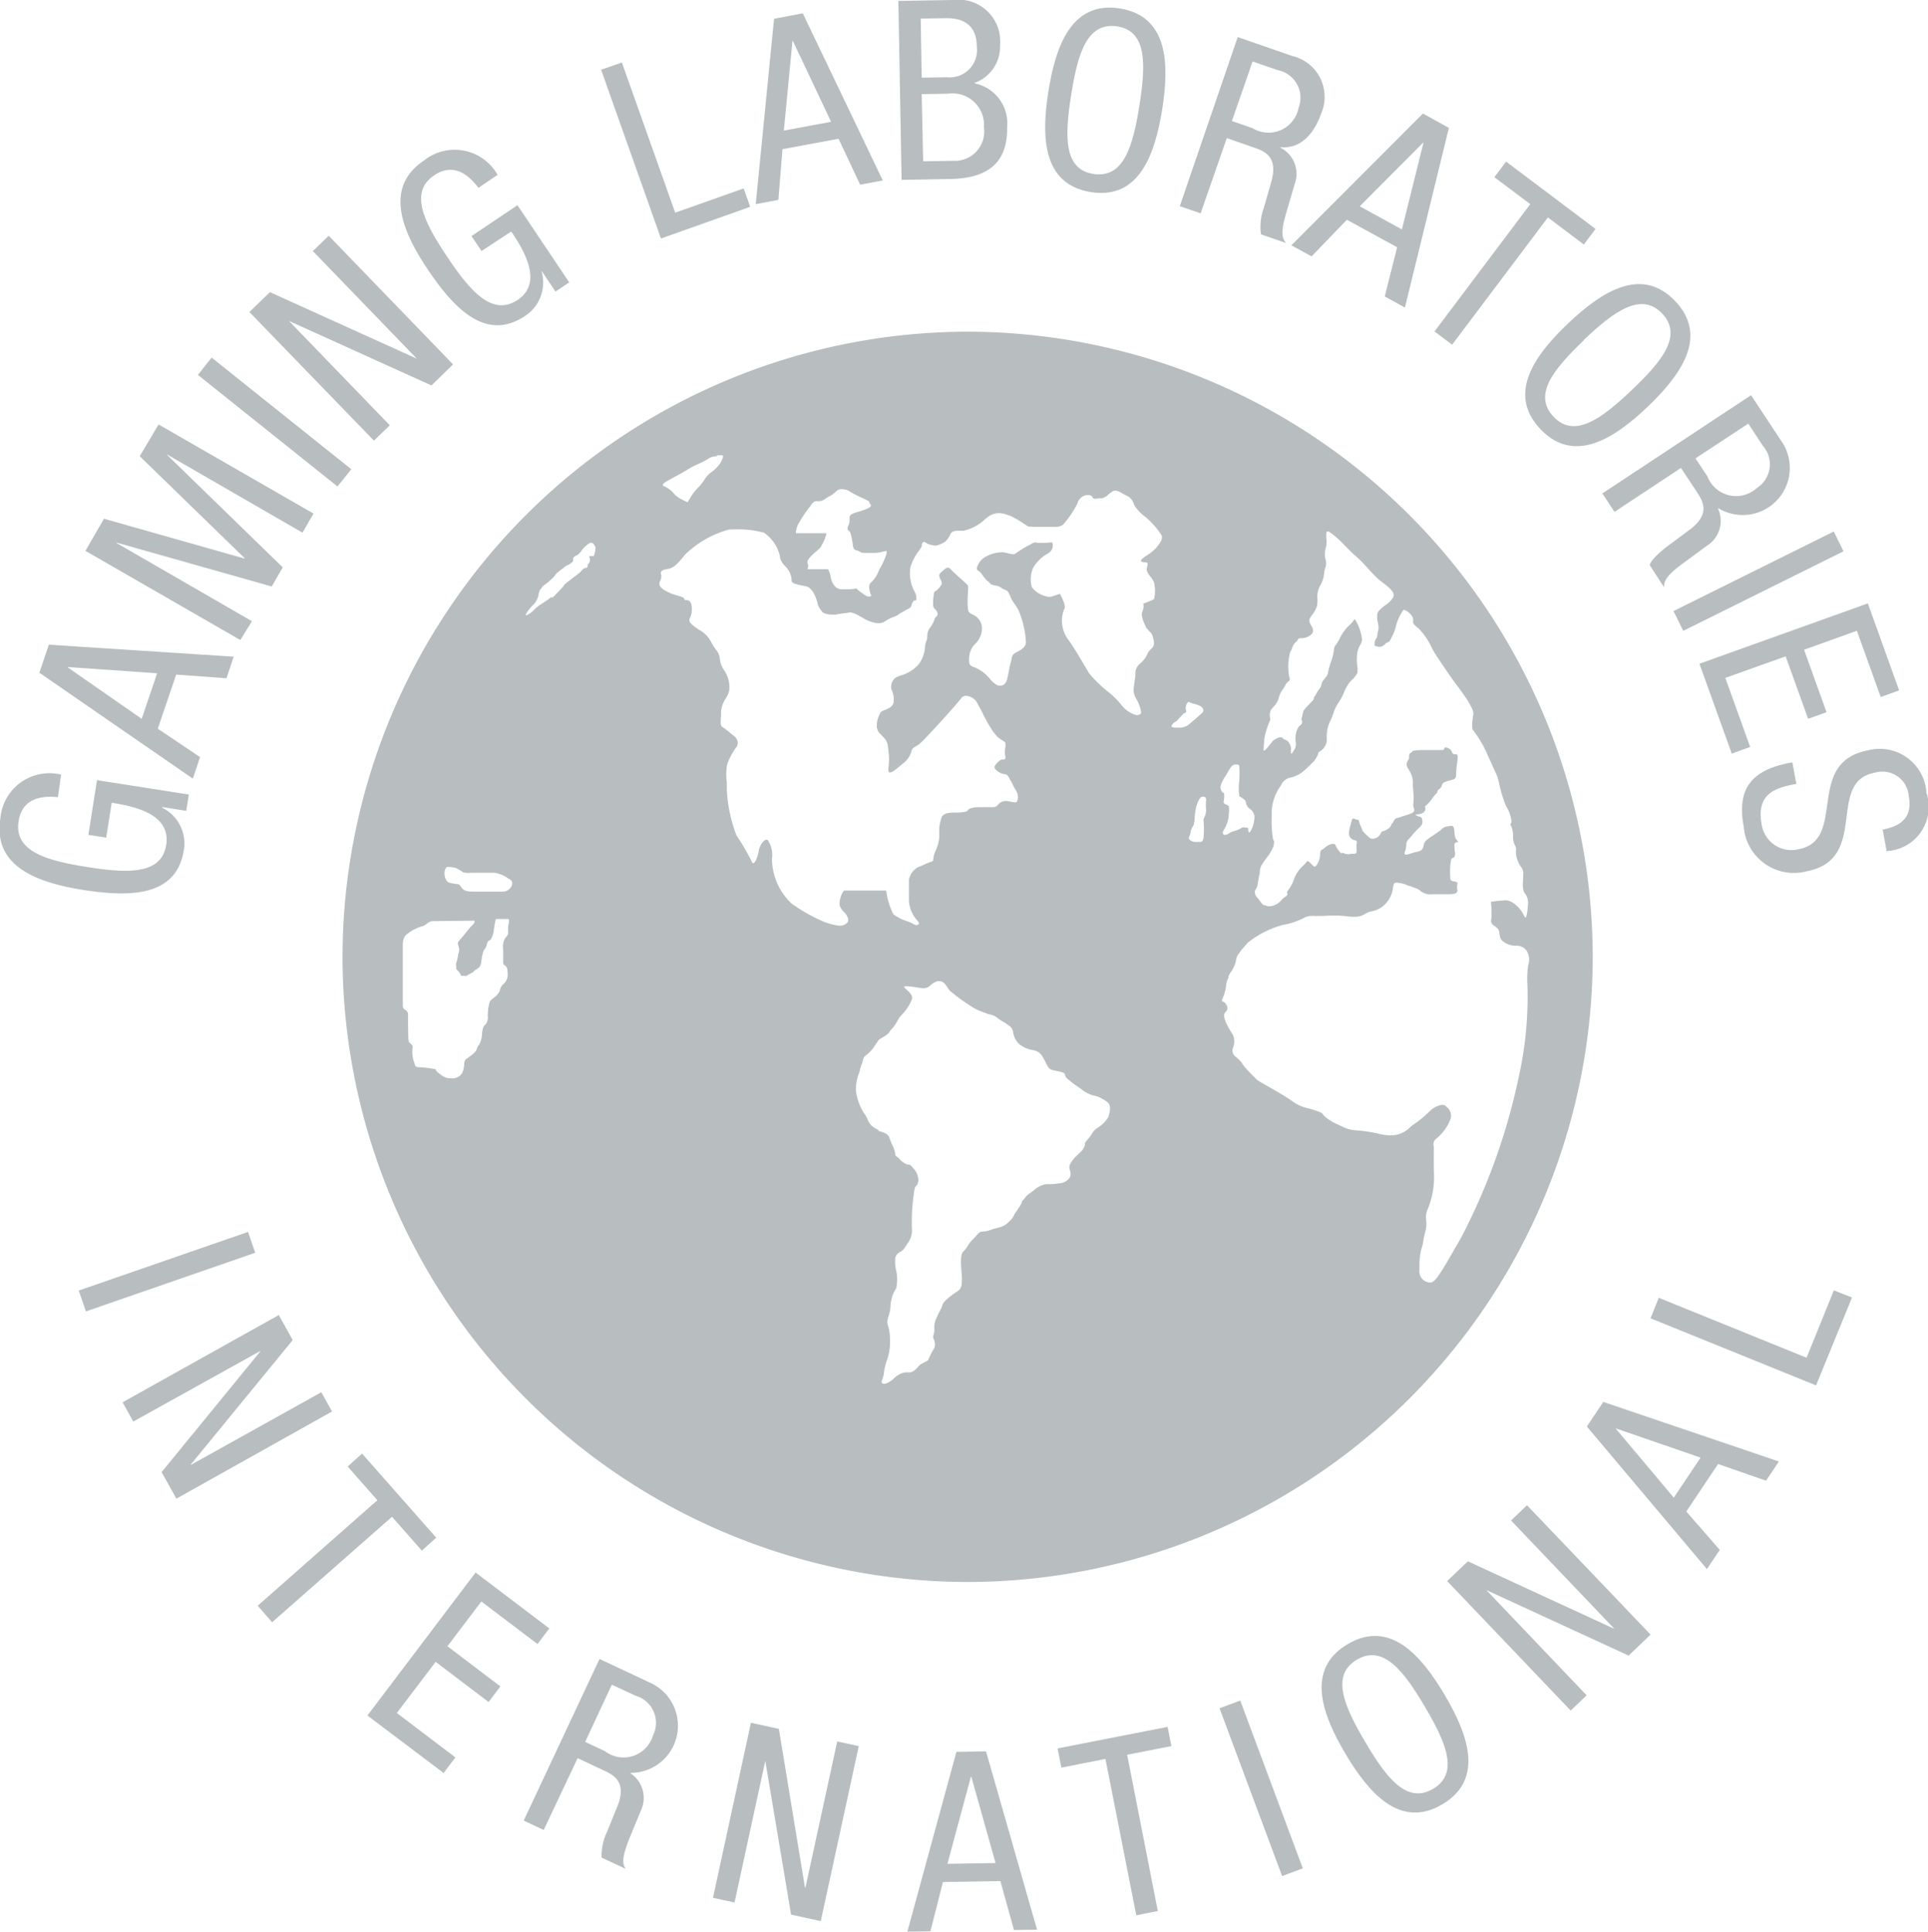 <svg xmlns="http://www.w3.org/2000/svg" width="26.833" height="26.884" viewBox="0 0 26.833 26.884">
  <g id="gli" transform="translate(0 0)" opacity="0.4">
    <g id="组_459" data-name="组 459" transform="translate(4.763 4.607)">
      <path id="排除_1" data-name="排除 1" d="M1556.01-3730.26a8.715,8.715,0,0,1-8.7-8.7,8.714,8.714,0,0,1,8.7-8.7,8.713,8.713,0,0,1,8.7,8.7A8.714,8.714,0,0,1,1556.01-3730.26Zm-1.245-6.277c.034.007.135.028.156.094a.849.849,0,0,0,.04.1.416.416,0,0,1,.04.114c0,.036.012.042.027.053a.206.206,0,0,1,.029.024.291.291,0,0,0,.093.073.1.1,0,0,0,.033.01c.017,0,.03,0,.059.039a.255.255,0,0,1,.081.157.114.114,0,0,1-.029.1.254.254,0,0,0-.019.026,2.684,2.684,0,0,0-.04.573.3.3,0,0,1-.064.206l-.025.04a.214.214,0,0,1-.08.078.124.124,0,0,0-.045.039.121.121,0,0,0-.02.063.3.3,0,0,1,0,.034.47.47,0,0,0,.01.1.584.584,0,0,1,.006.261c-.014.028-.022.042-.028.052a.319.319,0,0,0-.033.085.452.452,0,0,0-.02.119.437.437,0,0,1-.007.063.725.725,0,0,1-.019.073.316.316,0,0,0-.018.085.143.143,0,0,0,.009.044.667.667,0,0,1,.028.207.727.727,0,0,1-.047.292l-.01.031a1.211,1.211,0,0,0-.027.124l0,.012-.006.033a.286.286,0,0,1-.01.031c-.01.028-.021.059-.011.074a.024.024,0,0,0,.021.008.087.087,0,0,0,.028,0,.311.311,0,0,0,.117-.074.362.362,0,0,1,.1-.067.212.212,0,0,1,.091-.016.132.132,0,0,0,.111-.042l.038-.04c.021-.024.022-.024.079-.056l.037-.019c.02-.01.02-.01.028-.03s.011-.028.025-.056.028-.052.037-.069a.121.121,0,0,0,.023-.1.135.135,0,0,0-.015-.052c-.008-.016-.012-.025,0-.066a.261.261,0,0,0,.009-.081.284.284,0,0,1,.023-.132c.035-.078.055-.116.07-.144l.007-.014a.1.1,0,0,0,.007-.021c.007-.025.015-.056.106-.129.034-.027.06-.045.082-.059.051-.035.07-.047.084-.106a.73.73,0,0,0,0-.165c-.01-.122-.02-.258.023-.3a.371.371,0,0,0,.066-.085.386.386,0,0,1,.071-.089c.021-.021.037-.038.05-.053.031-.035.046-.053.091-.053a.361.361,0,0,0,.113-.025.663.663,0,0,1,.093-.027.292.292,0,0,0,.16-.092l.006-.005a.221.221,0,0,0,.054-.073.34.34,0,0,1,.026-.044l.017-.023a.419.419,0,0,1,.032-.049.222.222,0,0,0,.035-.067.077.077,0,0,1,.026-.039.213.213,0,0,0,.025-.031.256.256,0,0,1,.075-.066l.042-.031a.329.329,0,0,1,.175-.087h.012l.047,0a.555.555,0,0,0,.1-.01.205.205,0,0,0,.147-.057.1.1,0,0,0,.031-.076.239.239,0,0,0-.009-.052.1.1,0,0,1,.013-.1.413.413,0,0,1,.08-.1.282.282,0,0,0,.025-.025.13.13,0,0,1,.018-.017.22.22,0,0,0,.06-.075c.016-.031.014-.041.013-.049s0-.017.03-.052a.663.663,0,0,0,.064-.083.226.226,0,0,1,.073-.082.456.456,0,0,0,.157-.153c.019-.055.045-.154,0-.2a.49.49,0,0,0-.189-.1h-.006a.428.428,0,0,1-.175-.088l-.05-.035a1.41,1.41,0,0,1-.14-.106.11.11,0,0,1-.042-.061c-.005-.019-.008-.03-.071-.044l-.051-.011c-.065-.014-.082-.018-.1-.038a.418.418,0,0,1-.049-.084.788.788,0,0,0-.04-.073.18.18,0,0,0-.129-.093.408.408,0,0,1-.2-.088.284.284,0,0,1-.08-.15.124.124,0,0,0-.066-.107l-.008-.006a.594.594,0,0,0-.078-.052.592.592,0,0,1-.071-.048.232.232,0,0,0-.1-.046c-.015,0-.032-.009-.049-.015a1.446,1.446,0,0,1-.15-.06,2.7,2.7,0,0,1-.359-.254.33.33,0,0,1-.031-.042c-.029-.044-.059-.092-.113-.092a.1.1,0,0,0-.031,0,.269.269,0,0,0-.094.055.144.144,0,0,1-.094.043h-.018l-.059-.009h-.006a1.344,1.344,0,0,0-.16-.019c-.018,0-.027,0-.03.007a.006.006,0,0,0,0,.006.164.164,0,0,0,.033.035c.035.032.082.073.076.126a.638.638,0,0,1-.154.234l-.007.008a.394.394,0,0,0-.041.063.539.539,0,0,1-.08.115.139.139,0,0,0-.032.041c-.007.013-.011.022-.073.063a.583.583,0,0,1-.058.035c-.018.01-.018.01-.039.042l-.009.014-.023.034a.506.506,0,0,1-.126.138l-.019.016a.119.119,0,0,0-.024.055c-.005.019-.011.04-.021.065a.536.536,0,0,0-.021.071.385.385,0,0,1-.024.074.647.647,0,0,0-.031.2v.013a.759.759,0,0,0,.118.319.381.381,0,0,1,.046.081.21.21,0,0,0,.063.093.456.456,0,0,0,.085.052l.009,0Zm7.848-.363a.064.064,0,0,1,.047.013l.016.016a.152.152,0,0,1,.057.161.647.647,0,0,1-.2.28.1.1,0,0,0-.035.111.382.382,0,0,1,0,.059c0,.033,0,.1,0,.186s.007.2,0,.266a1.106,1.106,0,0,1-.092.375.282.282,0,0,0-.014.139.446.446,0,0,1-.011.156.672.672,0,0,0-.028.124.509.509,0,0,1-.024.105.893.893,0,0,0-.031.259v.044a.155.155,0,0,0,.145.178h.008c.068,0,.151-.144.351-.492l.073-.126a8.69,8.69,0,0,0,.815-2.288,5.105,5.105,0,0,0,.111-1.237,1.276,1.276,0,0,1,.011-.273.233.233,0,0,0-.027-.208.169.169,0,0,0-.135-.063.281.281,0,0,1-.206-.076c-.023-.032-.023-.032-.032-.093s-.015-.067-.072-.108a.078.078,0,0,1-.039-.1l0-.011a1.759,1.759,0,0,0-.008-.224.036.036,0,0,1,.016,0,1.2,1.2,0,0,1,.168-.018.152.152,0,0,1,.042,0l.006,0a.291.291,0,0,1,.119.067.394.394,0,0,1,.105.136l.016.029s.005.007.008.007c.019,0,.033-.122.035-.173a.215.215,0,0,0-.043-.166c-.036-.042-.028-.148-.023-.218v-.032a.148.148,0,0,0-.04-.129.432.432,0,0,1-.06-.166.221.221,0,0,1,0-.045.122.122,0,0,0-.019-.085.277.277,0,0,1-.022-.119.358.358,0,0,0-.022-.131c-.019-.036-.015-.04-.009-.047a.038.038,0,0,0,.009-.029.474.474,0,0,0-.072-.205,1.729,1.729,0,0,1-.1-.325c-.01-.042-.018-.074-.022-.087s-.041-.092-.075-.164l0-.006c-.033-.07-.067-.141-.08-.176a1.588,1.588,0,0,0-.181-.3c-.032-.027-.012-.158,0-.229s-.146-.292-.214-.38c-.1-.129-.293-.42-.33-.48-.01-.016-.023-.04-.037-.067a.925.925,0,0,0-.181-.264c-.078-.065-.077-.067-.077-.1a.239.239,0,0,0,0-.029c0-.059-.1-.133-.132-.133a.66.66,0,0,0-.11.239l-.005.017a.452.452,0,0,1-.038.1l-.017.034c-.024.05-.029.052-.043.059a.146.146,0,0,0-.05.034.106.106,0,0,1-.074.034.125.125,0,0,1-.041-.008.07.07,0,0,0-.019-.005s-.005,0-.007-.008a.157.157,0,0,1,.024-.1c.009,0,.011-.024.015-.048a.369.369,0,0,1,.013-.066.235.235,0,0,0-.006-.1.362.362,0,0,1-.01-.1.1.1,0,0,1,.04-.082l.025-.024a.428.428,0,0,1,.047-.038.354.354,0,0,0,.11-.11c.04-.065-.066-.146-.151-.21l0,0-.051-.04c-.038-.033-.094-.093-.147-.151a2.141,2.141,0,0,0-.174-.176c-.034-.027-.088-.081-.145-.139a1.37,1.37,0,0,0-.227-.2.036.036,0,0,0-.014,0,.016.016,0,0,0-.012,0c-.013.014-.011.053-.008.1a.311.311,0,0,1-.01.133.292.292,0,0,0,0,.159.2.2,0,0,1,0,.1.3.3,0,0,0-.021.085.4.4,0,0,1-.057.177.324.324,0,0,0-.036.189.388.388,0,0,1-.009.1.411.411,0,0,1-.063.114c-.013.018-.026.037-.037.056s0,.058.015.086a.183.183,0,0,1,.031.068.068.068,0,0,1-.016.058.2.2,0,0,1-.14.059c-.045,0-.046.005-.051.016a.088.088,0,0,1-.029.036.174.174,0,0,0-.051.079.225.225,0,0,1-.029.058.792.792,0,0,0-.012.359c.012.035,0,.043-.015.056a.116.116,0,0,0-.038.045.393.393,0,0,1-.038.063.313.313,0,0,0-.054.111.294.294,0,0,1-.081.137l-.025.029a.158.158,0,0,0-.017.123.121.121,0,0,1,0,.027s-.006.016-.012.032a.942.942,0,0,0-.07.238c0,.028,0,.052-.006.072,0,.048-.007.074,0,.083a.009.009,0,0,0,.006,0c.018,0,.105-.115.118-.133a.267.267,0,0,1,.1-.052c.029,0,.035.006.045.019l0,0a.053.053,0,0,0,.024.014.1.1,0,0,1,.052.035l.006.01a.159.159,0,0,1,.026.111c0,.026,0,.038.008.038s.016-.016.029-.037l.021-.033a.178.178,0,0,0,.009-.1.311.311,0,0,1,.014-.148c.027-.059.029-.06.038-.066a.117.117,0,0,0,.023-.019.05.05,0,0,0,.008-.062.046.046,0,0,1,0-.029c.008-.023.024-.1.025-.1l.04-.051.082-.086c.026-.027.025-.035.024-.042a.023.023,0,0,1,.008-.02.194.194,0,0,0,.021-.033.549.549,0,0,1,.048-.076.128.128,0,0,0,.028-.06.128.128,0,0,1,.029-.062l.026-.034a.128.128,0,0,0,.038-.083,1.067,1.067,0,0,1,.036-.128.774.774,0,0,0,.044-.171.119.119,0,0,1,.032-.079.681.681,0,0,0,.045-.075.616.616,0,0,1,.146-.2.4.4,0,0,0,.062-.074h0s.005,0,.007,0a.651.651,0,0,1,.1.287.236.236,0,0,1-.029.075.367.367,0,0,0-.036.088.758.758,0,0,0,0,.216.366.366,0,0,1,0,.079.366.366,0,0,1-.079.1l-.022.023a.553.553,0,0,0-.086.149.668.668,0,0,1-.071.133.618.618,0,0,0-.08.167.689.689,0,0,1-.045.107.5.5,0,0,0-.043.24v.022a.2.2,0,0,1-.1.154.067.067,0,0,0-.014.011l-.006.013,0,.008a.4.4,0,0,1-.061.105c-.011.01-.029.027-.049.047a1.058,1.058,0,0,1-.116.106.43.43,0,0,1-.166.073.18.18,0,0,0-.122.1l0,0-.013.021-.007.01a.649.649,0,0,0-.113.4,1.607,1.607,0,0,0,.02.335c.017.014.014.03.01.055a.288.288,0,0,0-.005.034.643.643,0,0,1-.1.166c-.024.032-.041.057-.051.073a.214.214,0,0,0-.039.1l0,.011c0,.024-.009.051-.014.079v.006c-.006.032-.013.063-.016.089a.181.181,0,0,1-.024.068.268.268,0,0,0-.014.028.108.108,0,0,0,.038.1c.008.01.017.022.026.035.023.031.045.063.062.064a.068.068,0,0,1,.021.005.151.151,0,0,0,.056.012.178.178,0,0,0,.072-.018.229.229,0,0,0,.087-.062.3.3,0,0,1,.055-.049c.042-.03.038-.04.034-.051a.026.026,0,0,1,0-.027l.014-.021a.591.591,0,0,0,.087-.172.477.477,0,0,1,.123-.17.441.441,0,0,0,.046-.052.013.013,0,0,1,.011-.007c.014,0,.034.021.053.041a.165.165,0,0,0,.041.035h.005c.029,0,.075-.1.075-.159s.011-.067.036-.082l.009-.005.023-.018a.211.211,0,0,1,.1-.052l.019,0c.02,0,.025.01.033.029a.259.259,0,0,0,.048.074.243.243,0,0,0,.033.035v-.007s0-.007.008-.007a.062.062,0,0,1,.023.007.125.125,0,0,0,.047.012.1.1,0,0,0,.023,0,.18.18,0,0,1,.044-.005h.023a.042.042,0,0,0,.032-.01c.01-.011.009-.03.008-.055a.334.334,0,0,1,0-.069c.007-.047,0-.049-.023-.054a.114.114,0,0,1-.058-.03c-.045-.041-.021-.129,0-.194,0-.018.009-.032.011-.043.006-.031.016-.035.024-.035a.07.07,0,0,1,.023.007.1.1,0,0,0,.028.008c.022,0,.024.007.029.027a.4.4,0,0,0,.024.065.447.447,0,0,1,.023.057c0,.007,0,.007.01.015l.008.009a.558.558,0,0,0,.085.081.061.061,0,0,0,.039.012.131.131,0,0,0,.111-.072c.013-.031.022-.032.037-.035a.151.151,0,0,0,.059-.027.113.113,0,0,0,.053-.061.051.051,0,0,1,.015-.024.071.071,0,0,0,.018-.026.073.073,0,0,1,.042-.044l.013,0c.034-.013.049-.018.16-.053.083-.027.075-.053.065-.086a.12.12,0,0,1-.007-.059.678.678,0,0,0,0-.156c0-.038-.006-.075-.007-.118a.3.3,0,0,0-.05-.189l-.018-.032a.09.09,0,0,1,0-.107.089.089,0,0,0,.016-.054c0-.039.012-.048.026-.055a.045.045,0,0,0,.019-.017c.008-.016.074-.018.139-.02.034,0,.068,0,.094,0s.044,0,.06,0,.037,0,.055,0h.005l.041,0h.013c.033,0,.036-.011.039-.022a.024.024,0,0,1,.008-.014.019.019,0,0,1,.011,0,.106.106,0,0,1,.089.068c.006.026.026.026.043.027s.03,0,.033.018a.492.492,0,0,1-.008.114,1.043,1.043,0,0,0-.012.152c0,.058-.03.066-.08.078a.449.449,0,0,0-.064.019c-.046.018-.05.034-.055.052a.072.072,0,0,1-.03.045c-.028.022-.03.029-.031.038s0,.016-.021.035a.669.669,0,0,0-.053.065.555.555,0,0,1-.08.093c-.018.015-.022.019-.022.021s.014.012.006.043c-.014.058-.1.064-.136.064a.086.086,0,0,0,.049.03h.007c.013,0,.04.016.04.065s-.012.058-.055.1l-.018.017c-.028.028-.05.055-.068.076a.573.573,0,0,1-.057.063.109.109,0,0,0-.026.077.339.339,0,0,1-.019.092c-.006.018-.007.029,0,.035a.016.016,0,0,0,.014.005.241.241,0,0,0,.057-.013.942.942,0,0,1,.1-.027c.073-.015.081-.05.09-.088a.116.116,0,0,1,.035-.07.749.749,0,0,1,.089-.065l0,0h0l.053-.036c.025-.018.036-.026.043-.03a.129.129,0,0,0,.029-.026.157.157,0,0,1,.088-.04l.013,0,.025-.006h.012c.035,0,.038.047.042.093a.288.288,0,0,0,.008.058.117.117,0,0,0,.048.069l-.036.012c-.026.01-.023.035-.018.081,0,.018,0,.038.006.061,0,.057-.013.064-.03.072a.05.05,0,0,0-.022.016.763.763,0,0,0-.016.225v.03c0,.049.025.052.052.056a.13.13,0,0,1,.033.008c.02.009.018.016.014.034a.2.2,0,0,0,0,.075.045.045,0,0,1-.008.037c-.021.025-.08.025-.169.025-.041,0-.085,0-.133,0h-.039a.211.211,0,0,1-.159-.044.255.255,0,0,0-.082-.045l-.079-.029-.009,0a.46.46,0,0,0-.17-.044c-.036,0-.04.026-.047.068a.372.372,0,0,1-.082.2.341.341,0,0,1-.211.13.326.326,0,0,0-.1.04.247.247,0,0,1-.141.037c-.035,0-.071,0-.114-.008h-.007l-.092-.008c-.028,0-.056,0-.085,0-.048,0-.092,0-.128.005h-.03l-.066,0a.158.158,0,0,1-.035,0,.161.161,0,0,0-.039,0,.22.22,0,0,0-.106.025.989.989,0,0,1-.3.1,1.361,1.361,0,0,0-.489.25.383.383,0,0,1-.036.043l0,0h0a.753.753,0,0,0-.08.1.19.19,0,0,0-.044.1.182.182,0,0,1-.01.041l-.009.025a.4.4,0,0,1-.056.1c-.033.054-.031.062-.03.068s0,.009-.01.028a.268.268,0,0,0-.022.087.6.6,0,0,1-.038.152c-.018.041-.022.057-.019.064s.006.007.012.009a.08.08,0,0,1,.043.036c.036.058.018.08-.007.11l-.009.011c-.029.038,0,.121.089.27a.214.214,0,0,1,.027.208.1.1,0,0,0-.007.071.106.106,0,0,0,.043.063.431.431,0,0,1,.042.037.306.306,0,0,1,.057.07.125.125,0,0,0,.013.019,2.4,2.4,0,0,0,.185.194c.016.013.073.046.145.087.093.053.244.139.343.208a.536.536,0,0,0,.22.1.881.881,0,0,1,.1.03c.092.033.1.038.108.055a.187.187,0,0,0,.03.034.719.719,0,0,0,.187.111l.063.031a.494.494,0,0,0,.2.047,2.238,2.238,0,0,1,.309.05.691.691,0,0,0,.151.019.372.372,0,0,0,.273-.112.363.363,0,0,1,.051-.04,1.6,1.6,0,0,0,.22-.182l.035-.031A.3.3,0,0,1,1562.613-3736.9Zm-14.056-2.557a.151.151,0,0,0-.076.038.168.168,0,0,1-.053.031.618.618,0,0,0-.182.083.077.077,0,0,1-.017.013c-.033.022-.08.052-.08.169v.847a.06.06,0,0,0,.034.054.072.072,0,0,1,.039.067c0,.077,0,.338.008.367,0,.013.013.022.025.033s.033.029.031.052a.442.442,0,0,0,.013.19.117.117,0,0,1,.013.038c.006.026.011.048.063.051.077,0,.229.028.23.028a.1.1,0,0,0,.042.053l.024.017a.235.235,0,0,0,.111.055h.031a.16.16,0,0,0,.164-.075.337.337,0,0,0,.026-.113c0-.034.006-.06.026-.077l.037-.027c.047-.033.1-.073.109-.106a.166.166,0,0,1,.025-.053.27.27,0,0,0,.048-.128c.009-.1.017-.141.044-.161a.144.144,0,0,0,.04-.121.656.656,0,0,1,.028-.206.27.27,0,0,1,.056-.053.258.258,0,0,0,.078-.084l.008-.025a.142.142,0,0,1,.04-.075.176.176,0,0,0,.065-.169c0-.072-.025-.089-.042-.1a.038.038,0,0,1-.019-.028c0-.022,0-.056,0-.094s0-.067,0-.1a.232.232,0,0,1,.023-.145.157.157,0,0,1,.022-.03c.016-.018.027-.031.023-.087a.4.4,0,0,1,.008-.092c.006-.036.011-.061-.008-.066a.326.326,0,0,0-.058,0c-.05,0-.112,0-.112,0a1.349,1.349,0,0,0-.027.142.322.322,0,0,1-.044.141.1.1,0,0,1-.021.015c-.013.008-.024.014-.033.053a.163.163,0,0,1-.033.071.093.093,0,0,0-.015.026.735.735,0,0,0-.024.1c0,.011,0,.022-.005.033a.152.152,0,0,1-.032.093.183.183,0,0,1-.033.023.158.158,0,0,0-.036.026.1.1,0,0,1-.04.03l-.013.006-.027.016a.1.1,0,0,1-.026.013s-.005,0-.006,0,.005.008.008.01l-.025-.007a.093.093,0,0,0-.026,0,.031.031,0,0,0-.016,0l-.006,0h0s-.005,0-.013-.024a.154.154,0,0,0-.037-.049c-.014-.013-.024-.022-.022-.04a.028.028,0,0,0,0-.022c0-.006-.007-.011,0-.042a.642.642,0,0,0,.025-.1c0-.011,0-.022.006-.031l.005-.019a.119.119,0,0,0,0-.071.211.211,0,0,0-.008-.032c-.008-.024-.011-.034.024-.072s.149-.181.15-.182.061-.052.054-.073-.012-.011-.029-.011Zm4.654-1.133a.029.029,0,0,1,.019.007.381.381,0,0,1,.057.261.861.861,0,0,0,.275.622,2.355,2.355,0,0,0,.444.25.879.879,0,0,0,.214.057h.007a.147.147,0,0,0,.111-.045.073.073,0,0,0,.005-.064.207.207,0,0,0-.053-.081.234.234,0,0,1-.063-.1.34.34,0,0,1,.061-.2h.589a1,1,0,0,0,.1.331.7.7,0,0,0,.2.1.5.5,0,0,1,.088.04.046.046,0,0,0,.03.01.039.039,0,0,0,.037-.019c0-.008,0-.021-.019-.04a.459.459,0,0,1-.12-.278v-.3a.275.275,0,0,1,.12-.166c.031-.012.053-.021.079-.033l.062-.027a.427.427,0,0,1,.042-.016c.031-.01.038-.012.038-.053a.324.324,0,0,1,.03-.1.609.609,0,0,0,.051-.183c0-.018,0-.037,0-.056v-.013a.538.538,0,0,1,.04-.23c.037-.044.084-.049.158-.052l.041,0c.064,0,.145-.007.157-.03s.058-.039.133-.045h.022l.079,0c.031,0,.064,0,.092,0a.2.2,0,0,0,.062-.006.137.137,0,0,0,.035-.028.14.14,0,0,1,.095-.052h.009a.346.346,0,0,1,.069.01h.006a.294.294,0,0,0,.056.009c.018,0,.028-.006.032-.02a.173.173,0,0,0-.02-.149.818.818,0,0,1-.045-.083.409.409,0,0,0-.031-.058.152.152,0,0,1-.013-.022c-.013-.025-.031-.059-.063-.059a.217.217,0,0,1-.139-.078.039.039,0,0,1,0-.04.271.271,0,0,1,.089-.087.093.093,0,0,0,.023,0,.036.036,0,0,0,.031-.012.041.041,0,0,0,0-.036.415.415,0,0,1,0-.114.155.155,0,0,0,0-.075.131.131,0,0,0-.036-.027.487.487,0,0,1-.073-.054.7.7,0,0,1-.1-.135l-.007-.011-.007-.011c-.012-.017-.049-.088-.089-.162l0-.006c-.039-.074-.08-.15-.094-.171a.2.2,0,0,0-.138-.073.083.083,0,0,0-.071.037c-.066.091-.511.579-.574.629a.467.467,0,0,1-.056.038c-.035.021-.056.034-.061.072a.325.325,0,0,1-.125.173l-.022.018c-.049.041-.116.1-.151.1a.019.019,0,0,1-.015-.006.043.043,0,0,1-.006-.032l0-.027a.825.825,0,0,0,0-.232c0-.021-.005-.039-.007-.054a.192.192,0,0,0-.063-.14l-.035-.038a.165.165,0,0,1-.057-.1.357.357,0,0,1,.056-.21.132.132,0,0,1,.049-.027c.054-.022.123-.051.128-.11a.3.3,0,0,0-.027-.173.16.16,0,0,1,.041-.158.261.261,0,0,1,.088-.043.521.521,0,0,0,.251-.159.452.452,0,0,0,.085-.237.221.221,0,0,1,.017-.077.187.187,0,0,0,.015-.076.173.173,0,0,1,.031-.106.436.436,0,0,0,.073-.136.068.068,0,0,1,.018-.026.051.051,0,0,0,.016-.063.126.126,0,0,0-.031-.044.068.068,0,0,1-.026-.054.739.739,0,0,1,.016-.185.257.257,0,0,0,.105-.112.1.1,0,0,0-.016-.055c-.016-.033-.034-.071,0-.1s.067-.069.1-.069a.05.05,0,0,1,.039.021c.022.026.089.085.147.138a1.19,1.19,0,0,1,.094.088.437.437,0,0,1,0,.082c-.006.106-.014.265.018.293a.3.3,0,0,0,.043.028.209.209,0,0,1,.134.194.312.312,0,0,1-.1.221.411.411,0,0,0-.035.041.338.338,0,0,0-.042.219.062.062,0,0,0,.03.043l.033.016.007,0a.607.607,0,0,1,.159.1c.017.016.034.034.05.052l.005.006a.357.357,0,0,0,.1.09.107.107,0,0,0,.045.01c.024,0,.082-.01.1-.1.011-.047.018-.085.024-.116a.813.813,0,0,1,.025-.11.463.463,0,0,0,.011-.048.1.1,0,0,1,.05-.082l.031-.017c.056-.03.121-.065.118-.141a1.324,1.324,0,0,0-.109-.451c-.024-.039-.042-.065-.056-.085a.372.372,0,0,1-.045-.076l-.006-.013a.313.313,0,0,0-.039-.076.1.1,0,0,0-.037-.021.192.192,0,0,1-.056-.031.192.192,0,0,0-.079-.028c-.034-.007-.06-.013-.067-.024a.1.1,0,0,0-.026-.027.315.315,0,0,1-.042-.038.577.577,0,0,1-.04-.052.218.218,0,0,0-.045-.053l-.01-.007c-.019-.012-.03-.019-.026-.042a.258.258,0,0,1,.12-.156.5.5,0,0,1,.22-.063h.026a.62.62,0,0,1,.063.013.354.354,0,0,0,.077.014.048.048,0,0,0,.027-.006,1.619,1.619,0,0,1,.188-.118.144.144,0,0,0,.034-.017.113.113,0,0,1,.055-.022l.013,0a.22.22,0,0,0,.062.005c.045,0,.1,0,.133-.006h.027s.007,0,.009.012a.125.125,0,0,1-.045.128l-.011.008a.565.565,0,0,0-.212.2.4.4,0,0,0-.02.275.359.359,0,0,0,.234.134h.014a.2.2,0,0,0,.073-.02l.01,0a.157.157,0,0,1,.052-.018.018.018,0,0,1,.019.013c0,.009.008.02.014.033.025.055.062.136.03.172a.439.439,0,0,0,.049.4c.075.1.186.287.259.412l.043.073a1.8,1.8,0,0,0,.256.25,1.186,1.186,0,0,1,.184.178.4.4,0,0,0,.222.154h.008c.047-.012.056-.02.053-.048a.536.536,0,0,0-.069-.183.234.234,0,0,1-.029-.177v-.009c.008-.054.015-.1.019-.141,0-.005,0-.011,0-.016a.177.177,0,0,1,.076-.153.373.373,0,0,0,.089-.12.211.211,0,0,1,.056-.077c.057-.044.037-.114.021-.169a.119.119,0,0,0-.036-.063.225.225,0,0,1-.021-.022.235.235,0,0,0-.02-.023.091.091,0,0,1-.024-.037l-.008-.019c-.022-.049-.06-.135-.036-.187a.161.161,0,0,0,.012-.109,1.144,1.144,0,0,0,.15-.061.5.5,0,0,0,0-.234.28.28,0,0,0-.049-.079.286.286,0,0,1-.049-.078.127.127,0,0,1,.005-.069c0-.018.01-.035,0-.045a.025.025,0,0,0-.019-.008c-.037,0-.063-.006-.068-.017s0-.013.007-.023a.347.347,0,0,1,.067-.052.668.668,0,0,0,.135-.109c.057-.07.094-.12.077-.174a1.14,1.14,0,0,0-.223-.255.666.666,0,0,1-.15-.153.309.309,0,0,1-.015-.033.185.185,0,0,0-.105-.116c-.024-.011-.044-.022-.062-.032a.207.207,0,0,0-.09-.035.068.068,0,0,0-.03.007.381.381,0,0,0-.062.044.225.225,0,0,1-.091.056l-.03,0a.5.5,0,0,1-.064.006c-.025,0-.038-.006-.039-.018s-.024-.033-.059-.033a.2.2,0,0,0-.047.006.156.156,0,0,0-.105.112,1.356,1.356,0,0,1-.206.3.22.22,0,0,1-.13.025h-.084l-.046,0H1557a1.325,1.325,0,0,1-.148-.006l-.051-.032a1.337,1.337,0,0,0-.2-.117l-.024-.008-.006,0a.348.348,0,0,0-.125-.028.259.259,0,0,0-.156.055l-.03.022a.63.63,0,0,1-.31.168h-.064c-.06,0-.1.009-.117.05a.319.319,0,0,1-.069.1.337.337,0,0,1-.133.057c-.037,0-.113-.023-.114-.024s-.035-.029-.053-.029a.029.029,0,0,0-.017.014.074.074,0,0,0-.011.047s-.011.023-.031.051a.724.724,0,0,0-.129.248.54.54,0,0,0,.06.334c.03.05.029.114.016.122a.022.022,0,0,1-.01,0c-.008,0-.017,0-.034.028a.107.107,0,0,0-.015.039.045.045,0,0,1-.021.034.178.178,0,0,1-.031.019.315.315,0,0,0-.033.018l-.014.009-.015.009-.037.019c-.023.013-.027.017-.029.021s-.007.01-.083.039a.547.547,0,0,0-.1.051.147.147,0,0,1-.1.03h-.014a.5.5,0,0,1-.22-.086l-.006,0-.024-.014a.363.363,0,0,0-.121-.05c-.009,0-.034.006-.065.01h-.005c-.043.005-.1.012-.127.02a.277.277,0,0,1-.054,0,.246.246,0,0,1-.136-.029l-.007-.009a.328.328,0,0,1-.062-.1l0-.008c-.015-.055-.06-.223-.163-.246l-.061-.013c-.078-.016-.134-.028-.141-.061l0-.02a.292.292,0,0,0-.061-.156c-.05-.051-.1-.11-.1-.161a.541.541,0,0,0-.223-.336,1.4,1.4,0,0,0-.445-.044h-.042a1.4,1.4,0,0,0-.609.347c-.126.156-.163.177-.211.194a.271.271,0,0,1-.038.009c-.034.006-.071.013-.086.036a.054.054,0,0,0,0,.044.119.119,0,0,1-.012.078c-.016.037-.03.072.04.125a.636.636,0,0,0,.2.086c.052.016.092.028.094.047s.012.015.027.017c.031,0,.073.01.078.111a.277.277,0,0,1-.023.128c-.016.04-.025.062.042.115.03.024.058.043.083.06l.008.005a.382.382,0,0,1,.155.157.8.8,0,0,0,.065.107.234.234,0,0,1,.06.135.335.335,0,0,0,.063.163.491.491,0,0,1,.03.054.413.413,0,0,1,.036.226.361.361,0,0,1-.048.108.4.4,0,0,0-.064.17l0,.046v.012c-.007.088-.011.151.013.164a1.318,1.318,0,0,1,.116.089l.04.032a.146.146,0,0,1,.063.092.116.116,0,0,1-.03.085,1.041,1.041,0,0,0-.117.222.8.8,0,0,0-.005.258v.008c0,.037,0,.072,0,.1a2.055,2.055,0,0,0,.133.625,3.332,3.332,0,0,1,.218.375c0,.009.01.014.016.014.028,0,.067-.1.077-.171S1553.168-3740.59,1553.211-3740.59Zm-4.441.379c-.016,0-.04.033-.04.084a.167.167,0,0,0,.048.129.728.728,0,0,0,.15.028.257.257,0,0,1,.032.037c.027.037.048.065.162.065h.416a.133.133,0,0,0,.133-.1c.007-.045-.017-.061-.046-.08l-.005,0-.018-.013a.431.431,0,0,0-.177-.069h-.066c-.07,0-.179,0-.26,0a.364.364,0,0,1-.109-.005.63.63,0,0,0-.1-.06A.438.438,0,0,0,1548.77-3740.211Zm10.523-.977a.067.067,0,0,0-.023,0c-.03.011-.059.065-.081.152a1.048,1.048,0,0,0-.02.146.431.431,0,0,1-.012.089c0,.008-.008.017-.013.026a.205.205,0,0,0-.031.083.146.146,0,0,1-.014.045c-.009.021-.017.038,0,.056a.122.122,0,0,0,.085.032.065.065,0,0,0,.026,0,.059.059,0,0,1,.025,0h.009c.019,0,.038-.006.048-.049a1.3,1.3,0,0,0,0-.262l.011-.029a.221.221,0,0,0,.026-.109.748.748,0,0,1,0-.137.039.039,0,0,0-.008-.031A.033.033,0,0,0,1559.293-3741.188Zm.437-.448c-.039,0-.072.057-.1.108-.011.019-.02.034-.028.046a.533.533,0,0,0-.072.146.11.11,0,0,0,.028.088l.021.013h0v0a.348.348,0,0,1-.005.107c-.008.031.016.041.037.05a.1.1,0,0,1,.027.015c.016.017.011.075.006.121,0,.01,0,.019,0,.028a.51.51,0,0,1-.069.19c-.014.021-.018.039-.011.052a.029.029,0,0,0,.027.014l.012,0a.176.176,0,0,0,.051-.024.2.2,0,0,1,.058-.027.4.4,0,0,0,.109-.044.048.048,0,0,1,.027-.01.117.117,0,0,1,.028.005l.017,0c.022,0,.022.013.022.026a.057.057,0,0,0,.006.031c0,.007.007.01.011.01s.014-.013.024-.034l.015-.029a.437.437,0,0,0,.031-.169.164.164,0,0,0-.068-.1.122.122,0,0,1-.049-.078.087.087,0,0,0-.028-.052l-.026-.018a.2.2,0,0,0-.039-.023.794.794,0,0,1,0-.226c0-.064.005-.123,0-.148v-.021c0-.042,0-.042-.038-.049l-.014,0Zm-.643-.873c-.008,0-.015.01-.019.015a.128.128,0,0,0-.02.1c.01.029,0,.032-.011.038a.073.073,0,0,0-.025.015c-.027.027-.078.082-.093.1a.138.138,0,0,0-.069.061.018.018,0,0,0,0,.017c.006.009.024.013.054.013h.041a.21.21,0,0,0,.13-.033c.042-.033.161-.136.2-.173a.047.047,0,0,0,.016-.041.088.088,0,0,0-.047-.056.486.486,0,0,0-.078-.027.284.284,0,0,1-.072-.026Zm-8.315-2.213a.039.039,0,0,0-.018,0,.483.483,0,0,0-.112.1l0,0a.256.256,0,0,1-.062.069l-.01.005c-.022.01-.047.022-.05.046,0,.007,0,.012,0,.018s0,.026-.019.035a.04.04,0,0,0-.011.009s-.008.009-.045.028a.146.146,0,0,0-.046.028.185.185,0,0,1-.026.021.418.418,0,0,0-.048.036l-.025.021a.069.069,0,0,0-.023.023.3.3,0,0,1-.049.057.924.924,0,0,1-.091.078.2.2,0,0,0-.059.056.03.03,0,0,1-.01.014c-.006,0-.012.009-.03.07l0,.007a.268.268,0,0,1-.091.159c-.047.051-.092.113-.086.128a.007.007,0,0,0,.007,0,.052.052,0,0,0,.019-.006.323.323,0,0,0,.085-.066.574.574,0,0,1,.079-.067l.029-.019c.057-.038.094-.062.125-.086.007-.006.011-.008.013-.008s.006.007.009.007.015-.005.054-.048l.053-.055.031-.034a.2.2,0,0,0,.028-.035c.006-.01.008-.014.07-.062l.066-.051.051-.038a.365.365,0,0,0,.064-.06.093.093,0,0,1,.024-.021.051.051,0,0,1,.029-.009c.01,0,.015,0,.024-.022s0-.01,0-.012a.01.01,0,0,0-.007,0l.021-.027a.077.077,0,0,0,.012-.085c0-.009-.005-.015,0-.019s.006,0,.014,0h.045a.339.339,0,0,0,.025-.125C1550.821-3744.681,1550.8-3744.723,1550.773-3744.723Zm3.694.641h0a1.116,1.116,0,0,0,.125.093.1.1,0,0,0,.045.014.039.039,0,0,0,.033-.014c-.015-.034-.056-.144,0-.185a.391.391,0,0,0,.1-.15c.009-.02.018-.039.028-.056a.96.96,0,0,0,.084-.19c0-.02.007-.031,0-.037a.016.016,0,0,0-.013,0,.188.188,0,0,0-.045.009.417.417,0,0,1-.126.015h-.045l-.033,0h-.006a.345.345,0,0,1-.048,0,.1.1,0,0,1-.06-.018.105.105,0,0,0-.04-.017c-.025-.006-.044-.011-.052-.071a.97.97,0,0,0-.036-.177.058.058,0,0,0-.019-.022c-.016-.014-.031-.026-.006-.079a.175.175,0,0,0,.014-.082c0-.035,0-.061.046-.08.021-.009.052-.019.08-.027.077-.024.163-.051.172-.082a.02.02,0,0,0-.005-.02.065.065,0,0,1-.017-.029c0-.013,0-.014-.132-.076a1.161,1.161,0,0,1-.147-.078.122.122,0,0,0-.05-.021.19.19,0,0,0-.049-.007.1.1,0,0,0-.084.03.365.365,0,0,1-.109.076c-.014.008-.025.016-.036.023a.169.169,0,0,1-.08.037.248.248,0,0,1-.036,0h-.01c-.025,0-.042.007-.072.047l-.031.041a1.659,1.659,0,0,0-.135.2.3.3,0,0,0-.051.159l.423,0a.05.05,0,0,1,0,.015.674.674,0,0,1-.085.187.649.649,0,0,1-.051.047l0,0c-.062.053-.138.12-.126.163a.114.114,0,0,1,0,.089h.286a.269.269,0,0,1,.028.069.353.353,0,0,1,.01.041.256.256,0,0,0,.052.121.139.139,0,0,0,.122.048h.038l.028,0h.014c.027,0,.092-.009.118-.012Zm-1.943-1.844a.181.181,0,0,0-.121.032,1,1,0,0,1-.145.076,1.075,1.075,0,0,0-.133.068c-.045.03-.133.079-.2.114-.043.024-.083.046-.1.055l-.009.006c-.024.016-.048.032-.047.047s.008.014.022.019a.4.4,0,0,1,.15.122.614.614,0,0,0,.178.1s0,0,0-.007a.878.878,0,0,1,.143-.2.6.6,0,0,0,.081-.1.351.351,0,0,1,.085-.1.527.527,0,0,0,.149-.149.176.176,0,0,1,.012-.028c.011-.024.024-.051.016-.064a.018.018,0,0,0-.016-.007h-.011a.309.309,0,0,1-.06,0Z" transform="translate(-1547.306 3747.669)" fill="#4d595e"/>
      <path id="路径_430" data-name="路径 430" d="M45.921,26.988a.6.6,0,0,0,.032-.214c-.016-.081-.1-.1-.149-.109s-.133-.052-.174-.056-.065-.008-.04.04a1.031,1.031,0,0,0,.105.182c.036.04.052.093.109.117A.981.981,0,0,0,45.921,26.988Z" transform="translate(-38.113 -24.074)" fill="#4d595e"/>
    </g>
    <g id="组_460" data-name="组 460" transform="translate(0 0)">
      <path id="路径_438" data-name="路径 438" d="M.806,40.453c-.26-.027-.5.034-.547.334-.066.42.387.548.955.638s1.038.107,1.1-.313-.432-.53-.759-.582l-.077.486-.248-.039.12-.761,1.278.2-.036.227-.334-.053V40.6a.553.553,0,0,1,.3.591c-.1.641-.735.657-1.4.553-.62-.1-1.26-.315-1.153-.993a.685.685,0,0,1,.845-.612Z" transform="translate(0 -29.359)" fill="#4d595e"/>
      <path id="路径_439" data-name="路径 439" d="M2.044,33.83l.132-.39,2.572.167-.1.3-.7-.051-.256.753.588.395-.1.3Zm1.424.642.215-.634-1.241-.087,0,.007Z" transform="translate(-1.496 -24.468)" fill="#4d595e"/>
      <path id="路径_440" data-name="路径 440" d="M4.432,23.759l.258-.447,1.958.555,0-.006-1.46-1.419L5.45,22,7.606,23.24l-.153.266L5.569,22.418l0,.006,1.609,1.565-.153.266-2.16-.611,0,.006,1.884,1.088L6.588,25Z" transform="translate(-3.243 -16.093)" fill="#4d595e"/>
      <path id="路径_441" data-name="路径 441" d="M10.265,18.787l.192-.24L12.4,20.1l-.192.24Z" transform="translate(-7.511 -13.57)" fill="#4d595e"/>
      <path id="路径_442" data-name="路径 442" d="M12.936,13.271l.286-.276,2.036.922.005,0-1.444-1.494.221-.213,1.73,1.79-.3.293-1.975-.894-.005,0,1.4,1.449-.221.213Z" transform="translate(-9.465 -8.929)" fill="#4d595e"/>
      <path id="路径_443" data-name="路径 443" d="M21.857,8.281c-.157-.209-.365-.343-.616-.174-.353.237-.139.656.181,1.134s.627.835.98.6.1-.677-.089-.952L21.9,9.16l-.14-.208.64-.429.72,1.074-.191.128-.188-.281-.006,0a.553.553,0,0,1-.23.62c-.539.361-.982-.093-1.355-.649C20.805,8.9,20.53,8.28,21.1,7.9a.685.685,0,0,1,1.023.2Z" transform="translate(-15.198 -5.667)" fill="#4d595e"/>
      <path id="路径_444" data-name="路径 444" d="M31.18,3.333l.289-.1.742,2.09.953-.338.091.256-1.242.441Z" transform="translate(-22.814 -2.363)" fill="#4d595e"/>
      <path id="路径_445" data-name="路径 445" d="M39.464.769l.4-.075,1.113,2.325-.315.059-.3-.639-.781.145-.057.706-.315.059ZM39.6,2.325l.658-.122-.532-1.125H39.72Z" transform="translate(-28.691 -0.508)" fill="#4d595e"/>
      <path id="路径_446" data-name="路径 446" d="M46.6.013,47.366,0a.579.579,0,0,1,.649.627.534.534,0,0,1-.354.526V1.16a.567.567,0,0,1,.453.606c.009.505-.274.716-.793.725l-.676.012Zm.325,1.068.352-.006a.379.379,0,0,0,.415-.422c0-.258-.136-.406-.436-.4l-.345.006Zm.02,1.164.418-.007a.409.409,0,0,0,.428-.468.438.438,0,0,0-.5-.466l-.366.006Z" transform="translate(-34.097 0)" fill="#4d595e"/>
      <path id="路径_447" data-name="路径 447" d="M55.838,1.812c-.1.62-.316,1.26-.994,1.152s-.688-.783-.59-1.4S54.57.3,55.249.409,55.936,1.192,55.838,1.812Zm-1.267-.2c-.09.568-.108,1.038.312,1.1s.548-.386.638-.954.108-1.038-.312-1.1S54.661,1.043,54.571,1.611Z" transform="translate(-39.663 -0.291)" fill="#4d595e"/>
      <path id="路径_448" data-name="路径 448" d="M61.97,1.922l.761.264a.583.583,0,0,1,.4.8c-.089.257-.272.5-.568.467l0,.007a.409.409,0,0,1,.2.507l-.12.409c-.077.265-.057.345,0,.412l-.349-.121a.757.757,0,0,1,.039-.367l.107-.372c.089-.331-.082-.412-.23-.464l-.392-.136-.364,1.047-.29-.1ZM61.889,3.09l.287.1a.427.427,0,0,0,.642-.286.392.392,0,0,0-.295-.523l-.346-.12Z" transform="translate(-44.744 -1.406)" fill="#4d595e"/>
      <path id="路径_449" data-name="路径 449" d="M68.819,5.89l.361.2-.612,2.5-.281-.154.173-.685-.7-.383-.491.51-.281-.154Zm-.88,1.291.587.322.3-1.207-.006,0Z" transform="translate(-49.015 -4.31)" fill="#4d595e"/>
      <path id="路径_450" data-name="路径 450" d="M74.648,10.927l-.245-.184,1.333-1.772-.5-.375.163-.217,1.245.937-.163.217-.5-.377Z" transform="translate(-54.438 -6.13)" fill="#4d595e"/>
      <path id="路径_451" data-name="路径 451" d="M80.8,16.443c-.455.432-1.017.807-1.49.309s-.069-1.04.386-1.472,1.017-.807,1.49-.309S81.251,16.011,80.8,16.443Zm-.883-.931c-.417.4-.718.758-.425,1.067s.67.027,1.087-.369.718-.758.425-1.067S80.33,15.116,79.912,15.512Z" transform="translate(-57.871 -10.78)" fill="#4d595e"/>
      <path id="路径_452" data-name="路径 452" d="M85.157,20.5l.444.672a.655.655,0,0,1-.9.9l-.006,0a.409.409,0,0,1-.152.523l-.343.252c-.222.164-.255.24-.253.326l-.2-.308c.015-.072.155-.195.253-.268l.311-.231c.272-.209.185-.377.1-.508l-.229-.346-.925.611-.169-.256Zm-.773.879.167.253a.427.427,0,0,0,.684.162.392.392,0,0,0,.084-.594l-.2-.305Z" transform="translate(-60.787 -15)" fill="#4d595e"/>
      <path id="路径_453" data-name="路径 453" d="M89.032,27.564l.136.275-2.23,1.107-.136-.275Z" transform="translate(-63.511 -20.167)" fill="#4d595e"/>
      <path id="路径_454" data-name="路径 454" d="M90.492,31.291l.435,1.211-.256.092-.332-.922-.735.264.313.869-.256.092-.313-.869-.84.3.346.961-.256.092-.45-1.25Z" transform="translate(-64.496 -22.894)" fill="#4d595e"/>
      <path id="路径_455" data-name="路径 455" d="M92.312,39.983c.257-.048.418-.174.364-.462a.369.369,0,0,0-.473-.33c-.689.129-.061,1.207-.956,1.374a.7.7,0,0,1-.869-.625c-.107-.572.156-.8.677-.893l.056.3c-.274.051-.566.124-.483.566a.419.419,0,0,0,.511.344c.692-.13.075-1.209.973-1.378a.651.651,0,0,1,.809.59.616.616,0,0,1-.554.813Z" transform="translate(-66.11 -28.438)" fill="#4d595e"/>
    </g>
    <g id="组_461" data-name="组 461" transform="translate(1.096 17.144)">
      <path id="路径_456" data-name="路径 456" d="M6.441,63.894l.1.29L4.185,65l-.1-.29Z" transform="translate(-4.085 -63.894)" fill="#4d595e"/>
      <path id="路径_457" data-name="路径 457" d="M8.525,68.207l.194.348L7.3,70.287l0,.006,1.817-1.012.149.268L7.1,70.762l-.206-.369,1.374-1.68,0-.006L6.5,69.689l-.149-.268Z" transform="translate(-5.741 -67.05)" fill="#4d595e"/>
      <path id="路径_458" data-name="路径 458" d="M13.562,77.738l-.2-.23,1.665-1.468-.413-.469.2-.18,1.032,1.17-.2.18-.415-.471Z" transform="translate(-10.871 -72.306)" fill="#4d595e"/>
      <path id="路径_459" data-name="路径 459" d="M20.564,81.557l1.026.778-.164.217-.782-.592-.472.623.737.559-.164.217-.737-.559-.54.712.815.618-.164.217-1.06-.8Z" transform="translate(-15.041 -76.817)" fill="#4d595e"/>
      <path id="路径_460" data-name="路径 460" d="M28.209,86.042l.73.343a.656.656,0,0,1-.3,1.242l0,.006a.41.41,0,0,1,.142.526l-.162.394c-.1.255-.093.338-.046.41l-.335-.157a.758.758,0,0,1,.077-.361l.146-.36c.123-.32-.038-.419-.181-.486l-.376-.177-.472,1-.278-.131Zm-.2,1.154.275.129a.427.427,0,0,0,.669-.218.392.392,0,0,0-.238-.552L28.38,86.4Z" transform="translate(-20.961 -80.099)" fill="#4d595e"/>
      <path id="路径_461" data-name="路径 461" d="M37.5,89.349l.389.085.363,2.208h.007l.442-2.033.3.065-.529,2.435-.413-.09L37.7,89.879H37.7l-.428,1.971-.3-.065Z" transform="translate(-28.145 -82.518)" fill="#4d595e"/>
      <path id="路径_462" data-name="路径 462" d="M47.757,90.842l.412-.007.71,2.481-.321.005-.189-.681-.8.013-.174.687-.321.005ZM47.632,92.4l.67-.011-.337-1.2h-.007Z" transform="translate(-35.542 -83.606)" fill="#4d595e"/>
      <path id="路径_463" data-name="路径 463" d="M56.251,92.117l-.3.059L55.522,90l-.613.121-.053-.267,1.531-.3.053.267-.616.121Z" transform="translate(-41.233 -82.666)" fill="#4d595e"/>
      <path id="路径_464" data-name="路径 464" d="M63.254,88.3l.288-.107.871,2.335-.288.107Z" transform="translate(-47.377 -81.671)" fill="#4d595e"/>
      <path id="路径_465" data-name="路径 465" d="M70.259,85.668c.32.541.56,1.173-.032,1.523s-1.03-.166-1.35-.706-.56-1.173.032-1.523S69.939,85.127,70.259,85.668Zm-1.106.654c.293.5.579.87.946.653s.177-.648-.116-1.144-.579-.87-.946-.653S68.86,85.826,69.153,86.322Z" transform="translate(-51.249 -79.225)" fill="#4d595e"/>
      <path id="路径_466" data-name="路径 466" d="M75.059,79.11l.288-.275,2.032.937.005,0-1.436-1.505.222-.212,1.72,1.8-.306.292-1.971-.908-.005,0L77,80.7l-.222.212Z" transform="translate(-56.014 -74.251)" fill="#4d595e"/>
      <path id="路径_467" data-name="路径 467" d="M82.306,73.053l.229-.342,2.444.829-.179.267-.668-.232-.442.661.466.534-.179.267Zm1.21.99.373-.557-1.178-.406,0,.006Z" transform="translate(-61.317 -70.345)" fill="#4d595e"/>
      <path id="路径_468" data-name="路径 468" d="M85.609,67.312l.115-.285,2.057.834.38-.938.252.1-.5,1.223Z" transform="translate(-63.734 -66.11)" fill="#4d595e"/>
    </g>
  </g>
</svg>
